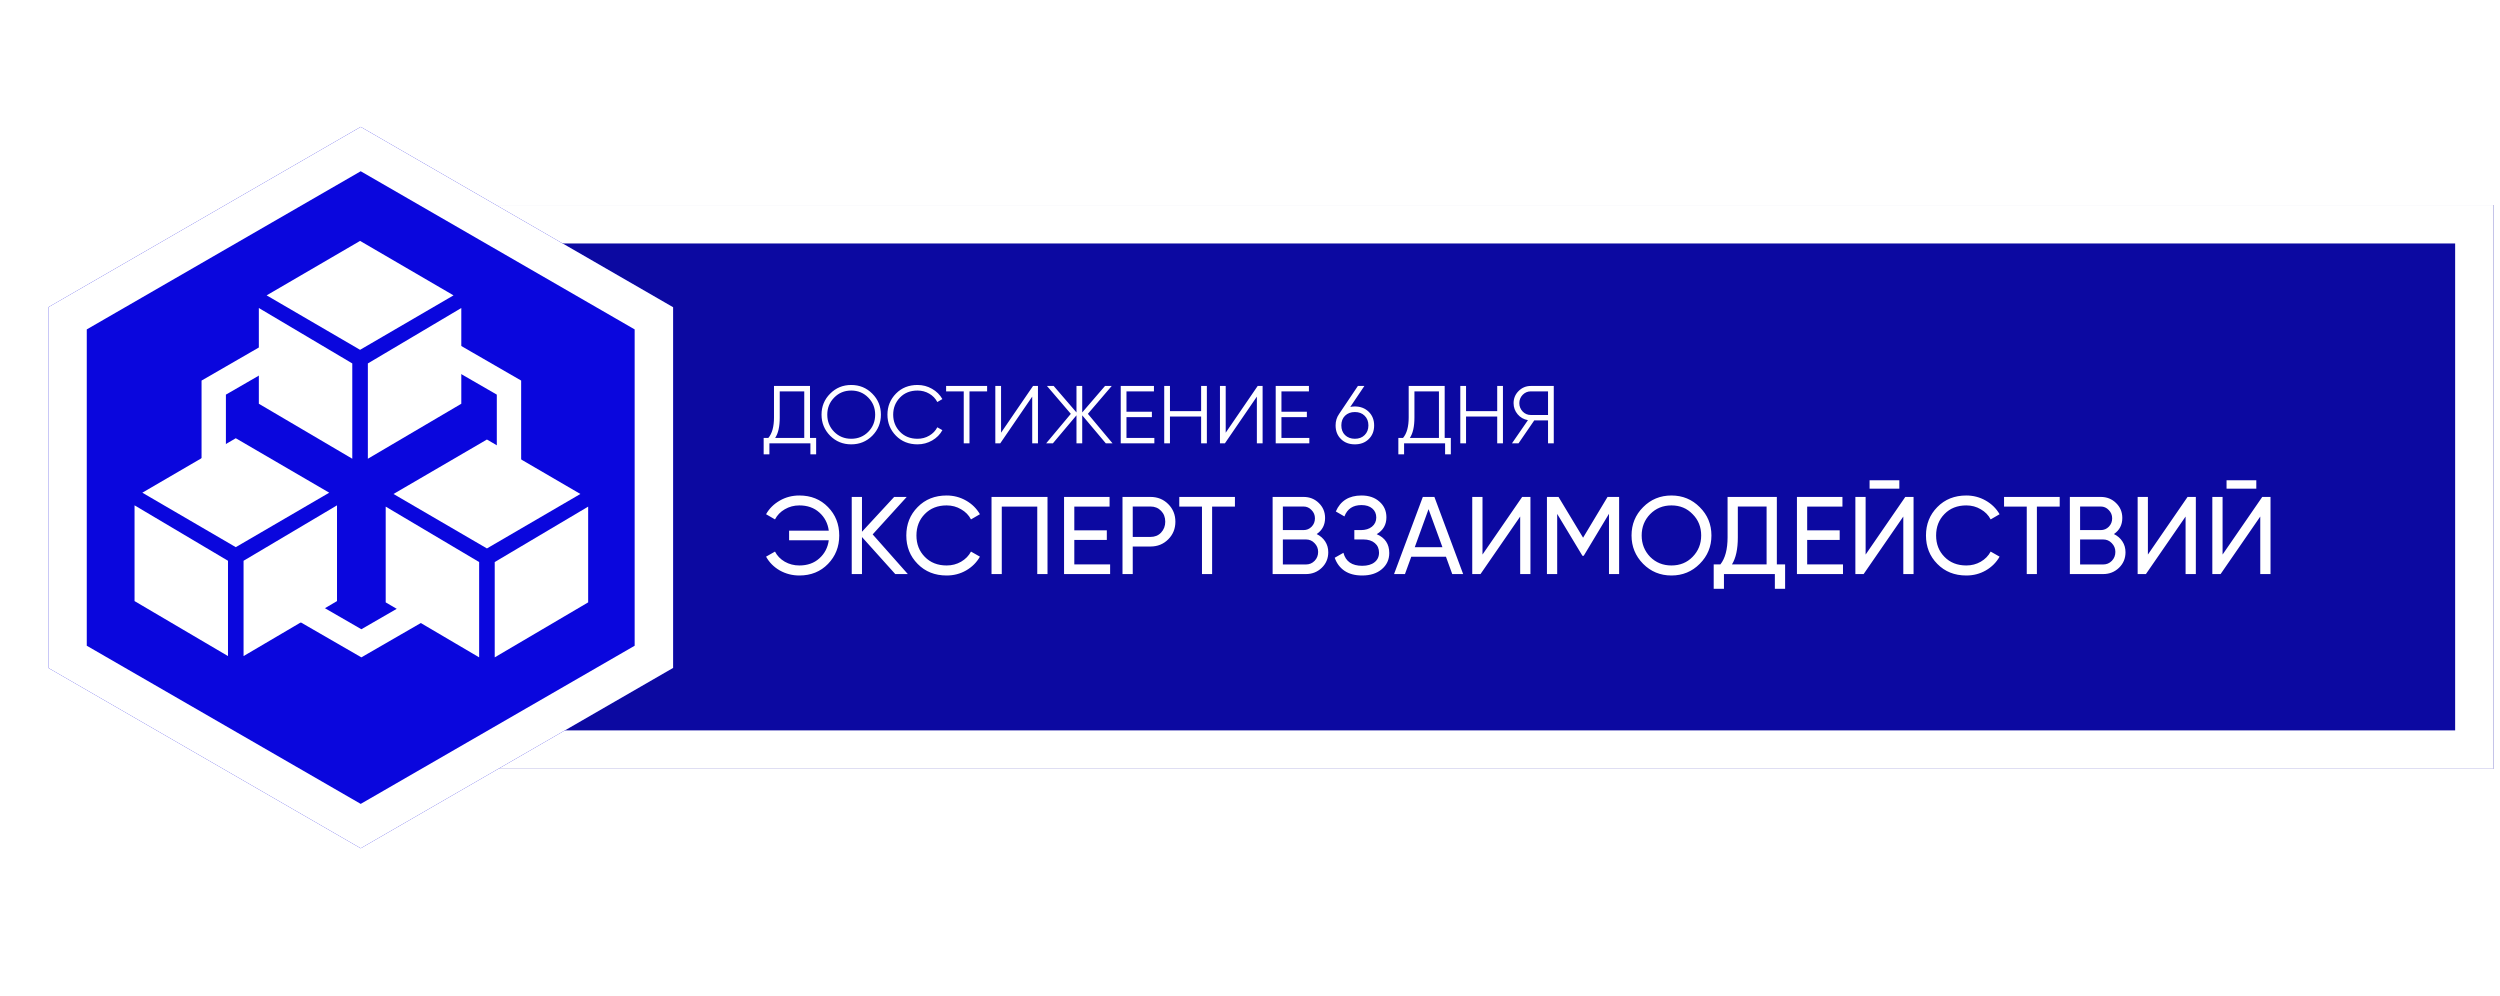 <?xml version="1.0" encoding="UTF-8"?> <svg xmlns="http://www.w3.org/2000/svg" width="1951" height="777" viewBox="0 0 1951 777" fill="none"><g filter="url(#filter0_d_114_2)"><rect x="232" y="156" width="1714" height="440" fill="#0C09A1"></rect><rect x="247" y="171" width="1684" height="410" stroke="white" stroke-width="30"></rect></g><g filter="url(#filter1_d_114_2)"><path d="M281.5 95L525.286 235.75V517.25L281.5 658L37.714 517.25V235.75L281.5 95Z" fill="#0A06DD"></path><path d="M52.714 244.41L281.5 112.321L510.286 244.41V508.59L281.5 640.68L52.714 508.59V244.41Z" stroke="white" stroke-width="30"></path></g><path d="M105 394.366V469.09L177.923 512V437.625L105 394.366ZM190.077 512L263 469.09V394.366L190.077 437.625V512ZM256.923 384.5L184 342L111.077 384.5L184 427L256.923 384.5Z" fill="white"></path><path d="M301 395.366V470.09L373.923 513V438.625L301 395.366ZM386.077 513L459 470.09V395.366L386.077 438.625V513ZM452.923 385.5L380 343L307.077 385.5L380 428L452.923 385.5Z" fill="white"></path><path d="M202 240.366V315.09L274.923 358V283.625L202 240.366ZM287.077 358L360 315.09V240.366L287.077 283.625V358ZM353.923 230.5L281 188L208.077 230.5L281 273L353.923 230.5Z" fill="white"></path><path fill-rule="evenodd" clip-rule="evenodd" d="M220.001 260.796L157.293 297V399.315L176.293 410.865V307.97L245.987 267.732L220.001 265.627V260.796ZM329.772 274.52L335.695 275L337.658 257.134L406.708 297V407.391L387.708 406.145V307.97L329.772 274.52ZM282.001 491.061L349.473 452.106L345.501 457L365.001 461.5L366.78 464.053L282.001 513L198.211 464.624L205.199 463.227L210.951 450.04L282.001 491.061Z" fill="white"></path><path d="M623.81 386.682C632.869 386.682 640.322 389.692 646.17 395.712C652.018 401.675 654.942 409.071 654.942 417.9C654.942 426.672 652.018 434.068 646.17 440.088C640.322 446.108 632.869 449.118 623.81 449.118C618.306 449.118 613.203 447.799 608.502 445.162C603.858 442.467 600.303 438.884 597.838 434.412L604.804 430.456C606.467 433.724 609.018 436.361 612.458 438.368C615.898 440.317 619.682 441.292 623.81 441.292C630.117 441.292 635.305 439.457 639.376 435.788C643.561 432.061 646.027 427.331 646.772 421.598H615.812V414.116H646.772C646.027 408.383 643.561 403.653 639.376 399.926C635.305 396.257 630.117 394.422 623.81 394.422C619.682 394.422 615.898 395.425 612.458 397.432C609.075 399.381 606.524 402.019 604.804 405.344L597.838 401.302C600.303 396.887 603.887 393.333 608.588 390.638C613.175 388.001 618.249 386.682 623.81 386.682ZM681.03 417.04L708.464 448H698.66L672.688 419.104V448H664.69V387.8H672.688V414.976L697.8 387.8H707.604L681.03 417.04ZM738.756 449.118C729.582 449.118 722.043 446.108 716.138 440.088C710.232 434.125 707.28 426.729 707.28 417.9C707.28 409.071 710.232 401.675 716.138 395.712C722.043 389.692 729.582 386.682 738.756 386.682C744.202 386.682 749.248 388.001 753.892 390.638C758.536 393.275 762.148 396.83 764.728 401.302L757.762 405.344C756.042 402.019 753.462 399.381 750.022 397.432C746.639 395.425 742.884 394.422 738.756 394.422C731.761 394.422 726.085 396.658 721.728 401.13C717.37 405.545 715.192 411.135 715.192 417.9C715.192 424.608 717.37 430.169 721.728 434.584C726.085 439.056 731.761 441.292 738.756 441.292C742.884 441.292 746.639 440.317 750.022 438.368C753.462 436.361 756.042 433.724 757.762 430.456L764.728 434.412C762.205 438.884 758.622 442.467 753.978 445.162C749.391 447.799 744.317 449.118 738.756 449.118ZM773.786 387.8H817.474V448H809.476V395.368H781.784V448H773.786V387.8ZM838.389 421.34V440.432H866.339V448H830.391V387.8H865.909V395.368H838.389V413.858H863.759V421.34H838.389ZM875.995 387.8H897.839C903.343 387.8 907.958 389.663 911.685 393.39C915.412 397.117 917.275 401.703 917.275 407.15C917.275 412.597 915.412 417.183 911.685 420.91C907.958 424.637 903.343 426.5 897.839 426.5H883.993V448H875.995V387.8ZM883.993 419.018H897.839C901.222 419.018 903.974 417.9 906.095 415.664C908.274 413.313 909.363 410.475 909.363 407.15C909.363 403.71 908.274 400.872 906.095 398.636C903.916 396.4 901.164 395.282 897.839 395.282H883.993V419.018ZM920.308 387.8H963.738V395.368H945.936V448H938.024V395.368H920.308V387.8ZM1027.55 416.782C1030.36 418.158 1032.57 420.079 1034.18 422.544C1035.78 425.009 1036.58 427.819 1036.58 430.972C1036.58 435.788 1034.89 439.83 1031.51 443.098C1028.13 446.366 1024 448 1019.13 448H993.153V387.8H1017.23C1021.99 387.8 1025.98 389.377 1029.19 392.53C1032.46 395.683 1034.09 399.582 1034.09 404.226C1034.09 409.615 1031.91 413.801 1027.55 416.782ZM1017.23 395.282H1001.15V413.686H1017.23C1019.76 413.686 1021.88 412.797 1023.6 411.02C1025.32 409.243 1026.18 407.064 1026.18 404.484C1026.18 401.961 1025.29 399.811 1023.51 398.034C1021.79 396.199 1019.7 395.282 1017.23 395.282ZM1001.15 440.518H1019.13C1021.82 440.518 1024.08 439.572 1025.92 437.68C1027.75 435.788 1028.67 433.466 1028.67 430.714C1028.67 428.019 1027.73 425.726 1025.83 423.834C1024.06 421.942 1021.82 420.996 1019.13 420.996H1001.15V440.518ZM1074.38 416.868C1080.92 419.677 1084.18 424.579 1084.18 431.574C1084.18 436.734 1082.23 440.948 1078.34 444.216C1074.49 447.484 1069.39 449.118 1063.03 449.118C1057.41 449.118 1052.79 447.885 1049.18 445.42C1045.63 442.955 1043.1 439.572 1041.61 435.272L1048.41 431.402C1050.18 438.167 1055.06 441.55 1063.03 441.55C1067.16 441.55 1070.37 440.633 1072.66 438.798C1075.01 436.963 1076.19 434.469 1076.19 431.316C1076.19 428.163 1075.1 425.669 1072.92 423.834C1070.74 421.942 1067.76 420.996 1063.97 420.996H1056.92V413.686H1062C1065.61 413.686 1068.5 412.797 1070.68 411.02C1072.92 409.185 1074.04 406.806 1074.04 403.882C1074.04 400.958 1073 398.607 1070.94 396.83C1068.88 395.053 1066.07 394.164 1062.51 394.164C1055.86 394.164 1051.42 397.117 1049.18 403.022L1042.47 399.152C1046.09 390.839 1052.76 386.682 1062.51 386.682C1068.3 386.682 1072.97 388.287 1076.53 391.498C1080.14 394.651 1081.95 398.722 1081.95 403.71C1081.95 409.501 1079.42 413.887 1074.38 416.868ZM1141.84 448H1133.33L1128.43 434.498H1101.34L1096.43 448H1087.92L1110.37 387.8H1119.4L1141.84 448ZM1114.84 397.346L1104.09 427.016H1125.67L1114.84 397.346ZM1194.35 448H1186.35V403.108L1155.39 448H1148.94V387.8H1156.94V432.778L1187.9 387.8H1194.35V448ZM1254.53 387.8H1263.56V448H1255.65V400.958L1235.95 433.724H1234.92L1215.23 401.044V448H1207.23V387.8H1216.26L1235.44 419.62L1254.53 387.8ZM1273.25 417.9C1273.25 409.185 1276.26 401.818 1282.28 395.798C1288.3 389.721 1295.67 386.682 1304.38 386.682C1313.1 386.682 1320.46 389.721 1326.48 395.798C1332.56 401.818 1335.6 409.185 1335.6 417.9C1335.6 426.557 1332.56 433.925 1326.48 440.002C1320.46 446.079 1313.1 449.118 1304.38 449.118C1295.67 449.118 1288.3 446.079 1282.28 440.002C1276.26 433.867 1273.25 426.5 1273.25 417.9ZM1327.6 417.9C1327.6 411.249 1325.37 405.688 1320.89 401.216C1316.54 396.687 1311.03 394.422 1304.38 394.422C1297.79 394.422 1292.26 396.687 1287.78 401.216C1283.37 405.745 1281.16 411.307 1281.16 417.9C1281.16 424.436 1283.37 429.997 1287.78 434.584C1292.26 439.056 1297.79 441.292 1304.38 441.292C1311.03 441.292 1316.54 439.056 1320.89 434.584C1325.37 429.997 1327.6 424.436 1327.6 417.9ZM1386.65 387.8V440.432H1393.1V459.524H1385.1V448H1345.37V459.524H1337.37V440.432H1342.61C1346.34 435.731 1348.2 428.679 1348.2 419.276V387.8H1386.65ZM1351.64 440.432H1378.65V395.282H1356.2V419.448C1356.2 428.507 1354.68 435.501 1351.64 440.432ZM1410.32 421.34V440.432H1438.27V448H1402.33V387.8H1437.84V395.368H1410.32V413.858H1435.69V421.34H1410.32ZM1482.24 381.35H1459.02V374.814H1482.24V381.35ZM1493.34 448H1485.34V403.108L1454.38 448H1447.93V387.8H1455.93V432.778L1486.89 387.8H1493.34V448ZM1534.51 449.118C1525.33 449.118 1517.8 446.108 1511.89 440.088C1505.98 434.125 1503.03 426.729 1503.03 417.9C1503.03 409.071 1505.98 401.675 1511.89 395.712C1517.8 389.692 1525.33 386.682 1534.51 386.682C1539.95 386.682 1545 388.001 1549.64 390.638C1554.29 393.275 1557.9 396.83 1560.48 401.302L1553.51 405.344C1551.79 402.019 1549.21 399.381 1545.77 397.432C1542.39 395.425 1538.64 394.422 1534.51 394.422C1527.51 394.422 1521.84 396.658 1517.48 401.13C1513.12 405.545 1510.94 411.135 1510.94 417.9C1510.94 424.608 1513.12 430.169 1517.48 434.584C1521.84 439.056 1527.51 441.292 1534.51 441.292C1538.64 441.292 1542.39 440.317 1545.77 438.368C1549.21 436.361 1551.79 433.724 1553.51 430.456L1560.48 434.412C1557.96 438.884 1554.37 442.467 1549.73 445.162C1545.14 447.799 1540.07 449.118 1534.51 449.118ZM1563.96 387.8H1607.39V395.368H1589.59V448H1581.68V395.368H1563.96V387.8ZM1649.71 416.782C1652.52 418.158 1654.73 420.079 1656.33 422.544C1657.94 425.009 1658.74 427.819 1658.74 430.972C1658.74 435.788 1657.05 439.83 1653.67 443.098C1650.28 446.366 1646.15 448 1641.28 448H1615.31V387.8H1639.39C1644.15 387.8 1648.13 389.377 1651.34 392.53C1654.61 395.683 1656.25 399.582 1656.25 404.226C1656.25 409.615 1654.07 413.801 1649.71 416.782ZM1639.39 395.282H1623.31V413.686H1639.39C1641.91 413.686 1644.03 412.797 1645.75 411.02C1647.47 409.243 1648.33 407.064 1648.33 404.484C1648.33 401.961 1647.44 399.811 1645.67 398.034C1643.95 396.199 1641.85 395.282 1639.39 395.282ZM1623.31 440.518H1641.28C1643.98 440.518 1646.24 439.572 1648.08 437.68C1649.91 435.788 1650.83 433.466 1650.83 430.714C1650.83 428.019 1649.88 425.726 1647.99 423.834C1646.21 421.942 1643.98 420.996 1641.28 420.996H1623.31V440.518ZM1713.63 448H1705.63V403.108L1674.67 448H1668.22V387.8H1676.22V432.778L1707.18 387.8H1713.63V448ZM1760.82 381.35H1737.6V374.814H1760.82V381.35ZM1771.91 448H1763.91V403.108L1732.95 448H1726.5V387.8H1734.5V432.778L1765.46 387.8H1771.91V448Z" fill="white"></path><path d="M632.12 301.2V341.776H636.92V354.576H632.44V346H600.44V354.576H595.96V341.776H599.608C602.552 338.32 604.024 332.987 604.024 325.776V301.2H632.12ZM604.92 341.776H627.64V305.424H608.504V325.904C608.504 332.944 607.309 338.235 604.92 341.776ZM680.739 340.048C676.259 344.528 670.776 346.768 664.291 346.768C657.805 346.768 652.323 344.528 647.843 340.048C643.363 335.483 641.123 330 641.123 323.6C641.123 317.157 643.363 311.696 647.843 307.216C652.323 302.693 657.805 300.432 664.291 300.432C670.776 300.432 676.259 302.693 680.739 307.216C685.219 311.696 687.459 317.157 687.459 323.6C687.459 330 685.219 335.483 680.739 340.048ZM645.603 323.6C645.603 328.891 647.395 333.349 650.979 336.976C654.563 340.603 659 342.416 664.291 342.416C669.581 342.416 674.019 340.603 677.603 336.976C681.187 333.349 682.979 328.891 682.979 323.6C682.979 318.352 681.187 313.915 677.603 310.288C674.019 306.619 669.581 304.784 664.291 304.784C659 304.784 654.563 306.619 650.979 310.288C647.395 313.915 645.603 318.352 645.603 323.6ZM716.048 346.768C709.221 346.768 703.611 344.528 699.216 340.048C694.779 335.525 692.56 330.043 692.56 323.6C692.56 317.157 694.779 311.675 699.216 307.152C703.611 302.672 709.221 300.432 716.048 300.432C720.144 300.432 723.92 301.435 727.376 303.44C730.832 305.403 733.52 308.069 735.44 311.44L731.472 313.744C730.064 311.013 727.973 308.837 725.2 307.216C722.427 305.595 719.376 304.784 716.048 304.784C710.416 304.784 705.851 306.597 702.352 310.224C698.811 313.893 697.04 318.352 697.04 323.6C697.04 328.848 698.811 333.307 702.352 336.976C705.851 340.603 710.416 342.416 716.048 342.416C719.376 342.416 722.427 341.605 725.2 339.984C727.973 338.363 730.064 336.187 731.472 333.456L735.44 335.696C733.605 339.067 730.939 341.755 727.44 343.76C723.941 345.765 720.144 346.768 716.048 346.768ZM738.343 301.2H770.343V305.424H756.583V346H752.103V305.424H738.343V301.2ZM810.025 346H805.545V309.52L780.585 346H776.745V301.2H781.225V337.68L806.185 301.2H810.025V346ZM848.981 322.96L868.245 346H862.997L844.565 324.112V346H840.085V324.112L821.653 346H816.405L835.669 322.96L817.045 301.2H822.293L840.085 321.872V301.2H844.565V321.872L862.357 301.2H867.605L848.981 322.96ZM879.1 325.52V341.776H900.86V346H874.62V301.2H900.54V305.424H879.1V321.296H898.94V325.52H879.1ZM937.358 320.848V301.2H941.838V346H937.358V325.072H913.038V346H908.558V301.2H913.038V320.848H937.358ZM985.338 346H980.858V309.52L955.898 346H952.058V301.2H956.538V337.68L981.498 301.2H985.338V346ZM1000.04 325.52V341.776H1021.8V346H995.558V301.2H1021.48V305.424H1000.04V321.296H1019.88V325.52H1000.04ZM1057.34 317.2C1061.69 317.2 1065.29 318.587 1068.15 321.36C1070.97 324.133 1072.38 327.675 1072.38 331.984C1072.38 336.379 1070.97 339.941 1068.15 342.672C1065.38 345.403 1061.77 346.768 1057.34 346.768C1052.9 346.768 1049.29 345.403 1046.52 342.672C1043.7 339.941 1042.3 336.379 1042.3 331.984C1042.3 328.613 1043.21 325.627 1045.05 323.024L1059.7 301.2H1064.76L1053.75 317.584C1054.9 317.328 1056.1 317.2 1057.34 317.2ZM1049.66 339.536C1051.66 341.456 1054.22 342.416 1057.34 342.416C1060.49 342.416 1063.03 341.456 1064.95 339.536C1066.91 337.616 1067.9 335.099 1067.9 331.984C1067.9 328.869 1066.91 326.352 1064.95 324.432C1063.03 322.512 1060.49 321.552 1057.34 321.552C1054.22 321.552 1051.66 322.512 1049.66 324.432C1047.74 326.352 1046.78 328.869 1046.78 331.984C1046.78 335.099 1047.74 337.616 1049.66 339.536ZM1127.43 301.2V341.776H1132.23V354.576H1127.75V346H1095.75V354.576H1091.27V341.776H1094.92C1097.86 338.32 1099.34 332.987 1099.34 325.776V301.2H1127.43ZM1100.23 341.776H1122.95V305.424H1103.82V325.904C1103.82 332.944 1102.62 338.235 1100.23 341.776ZM1168.42 320.848V301.2H1172.9V346H1168.42V325.072H1144.1V346H1139.62V301.2H1144.1V320.848H1168.42ZM1194.64 301.2H1212.56V346H1208.08V328.08H1197.33L1185.04 346H1179.92L1192.4 327.888C1189.11 327.291 1186.45 325.776 1184.4 323.344C1182.27 320.827 1181.2 317.925 1181.2 314.64C1181.2 310.928 1182.5 307.771 1185.1 305.168C1187.75 302.523 1190.93 301.2 1194.64 301.2ZM1194.64 323.856H1208.08V305.424H1194.64C1192.17 305.424 1190.05 306.32 1188.3 308.112C1186.55 309.947 1185.68 312.123 1185.68 314.64C1185.68 317.115 1186.55 319.291 1188.3 321.168C1190.05 322.96 1192.17 323.856 1194.64 323.856Z" fill="white"></path><defs><filter id="filter0_d_114_2" x="227" y="155" width="1724" height="450" filterUnits="userSpaceOnUse" color-interpolation-filters="sRGB"><feFlood flood-opacity="0" result="BackgroundImageFix"></feFlood><feColorMatrix in="SourceAlpha" type="matrix" values="0 0 0 0 0 0 0 0 0 0 0 0 0 0 0 0 0 0 127 0" result="hardAlpha"></feColorMatrix><feOffset dy="4"></feOffset><feGaussianBlur stdDeviation="2.5"></feGaussianBlur><feComposite in2="hardAlpha" operator="out"></feComposite><feColorMatrix type="matrix" values="0 0 0 0 0 0 0 0 0 0 0 0 0 0 0 0 0 0 0.35 0"></feColorMatrix><feBlend mode="normal" in2="BackgroundImageFix" result="effect1_dropShadow_114_2"></feBlend><feBlend mode="normal" in="SourceGraphic" in2="effect1_dropShadow_114_2" result="shape"></feBlend></filter><filter id="filter1_d_114_2" x="30.713" y="92" width="501.572" height="577" filterUnits="userSpaceOnUse" color-interpolation-filters="sRGB"><feFlood flood-opacity="0" result="BackgroundImageFix"></feFlood><feColorMatrix in="SourceAlpha" type="matrix" values="0 0 0 0 0 0 0 0 0 0 0 0 0 0 0 0 0 0 127 0" result="hardAlpha"></feColorMatrix><feOffset dy="4"></feOffset><feGaussianBlur stdDeviation="3.5"></feGaussianBlur><feComposite in2="hardAlpha" operator="out"></feComposite><feColorMatrix type="matrix" values="0 0 0 0 0 0 0 0 0 0 0 0 0 0 0 0 0 0 0.25 0"></feColorMatrix><feBlend mode="normal" in2="BackgroundImageFix" result="effect1_dropShadow_114_2"></feBlend><feBlend mode="normal" in="SourceGraphic" in2="effect1_dropShadow_114_2" result="shape"></feBlend></filter></defs></svg> 